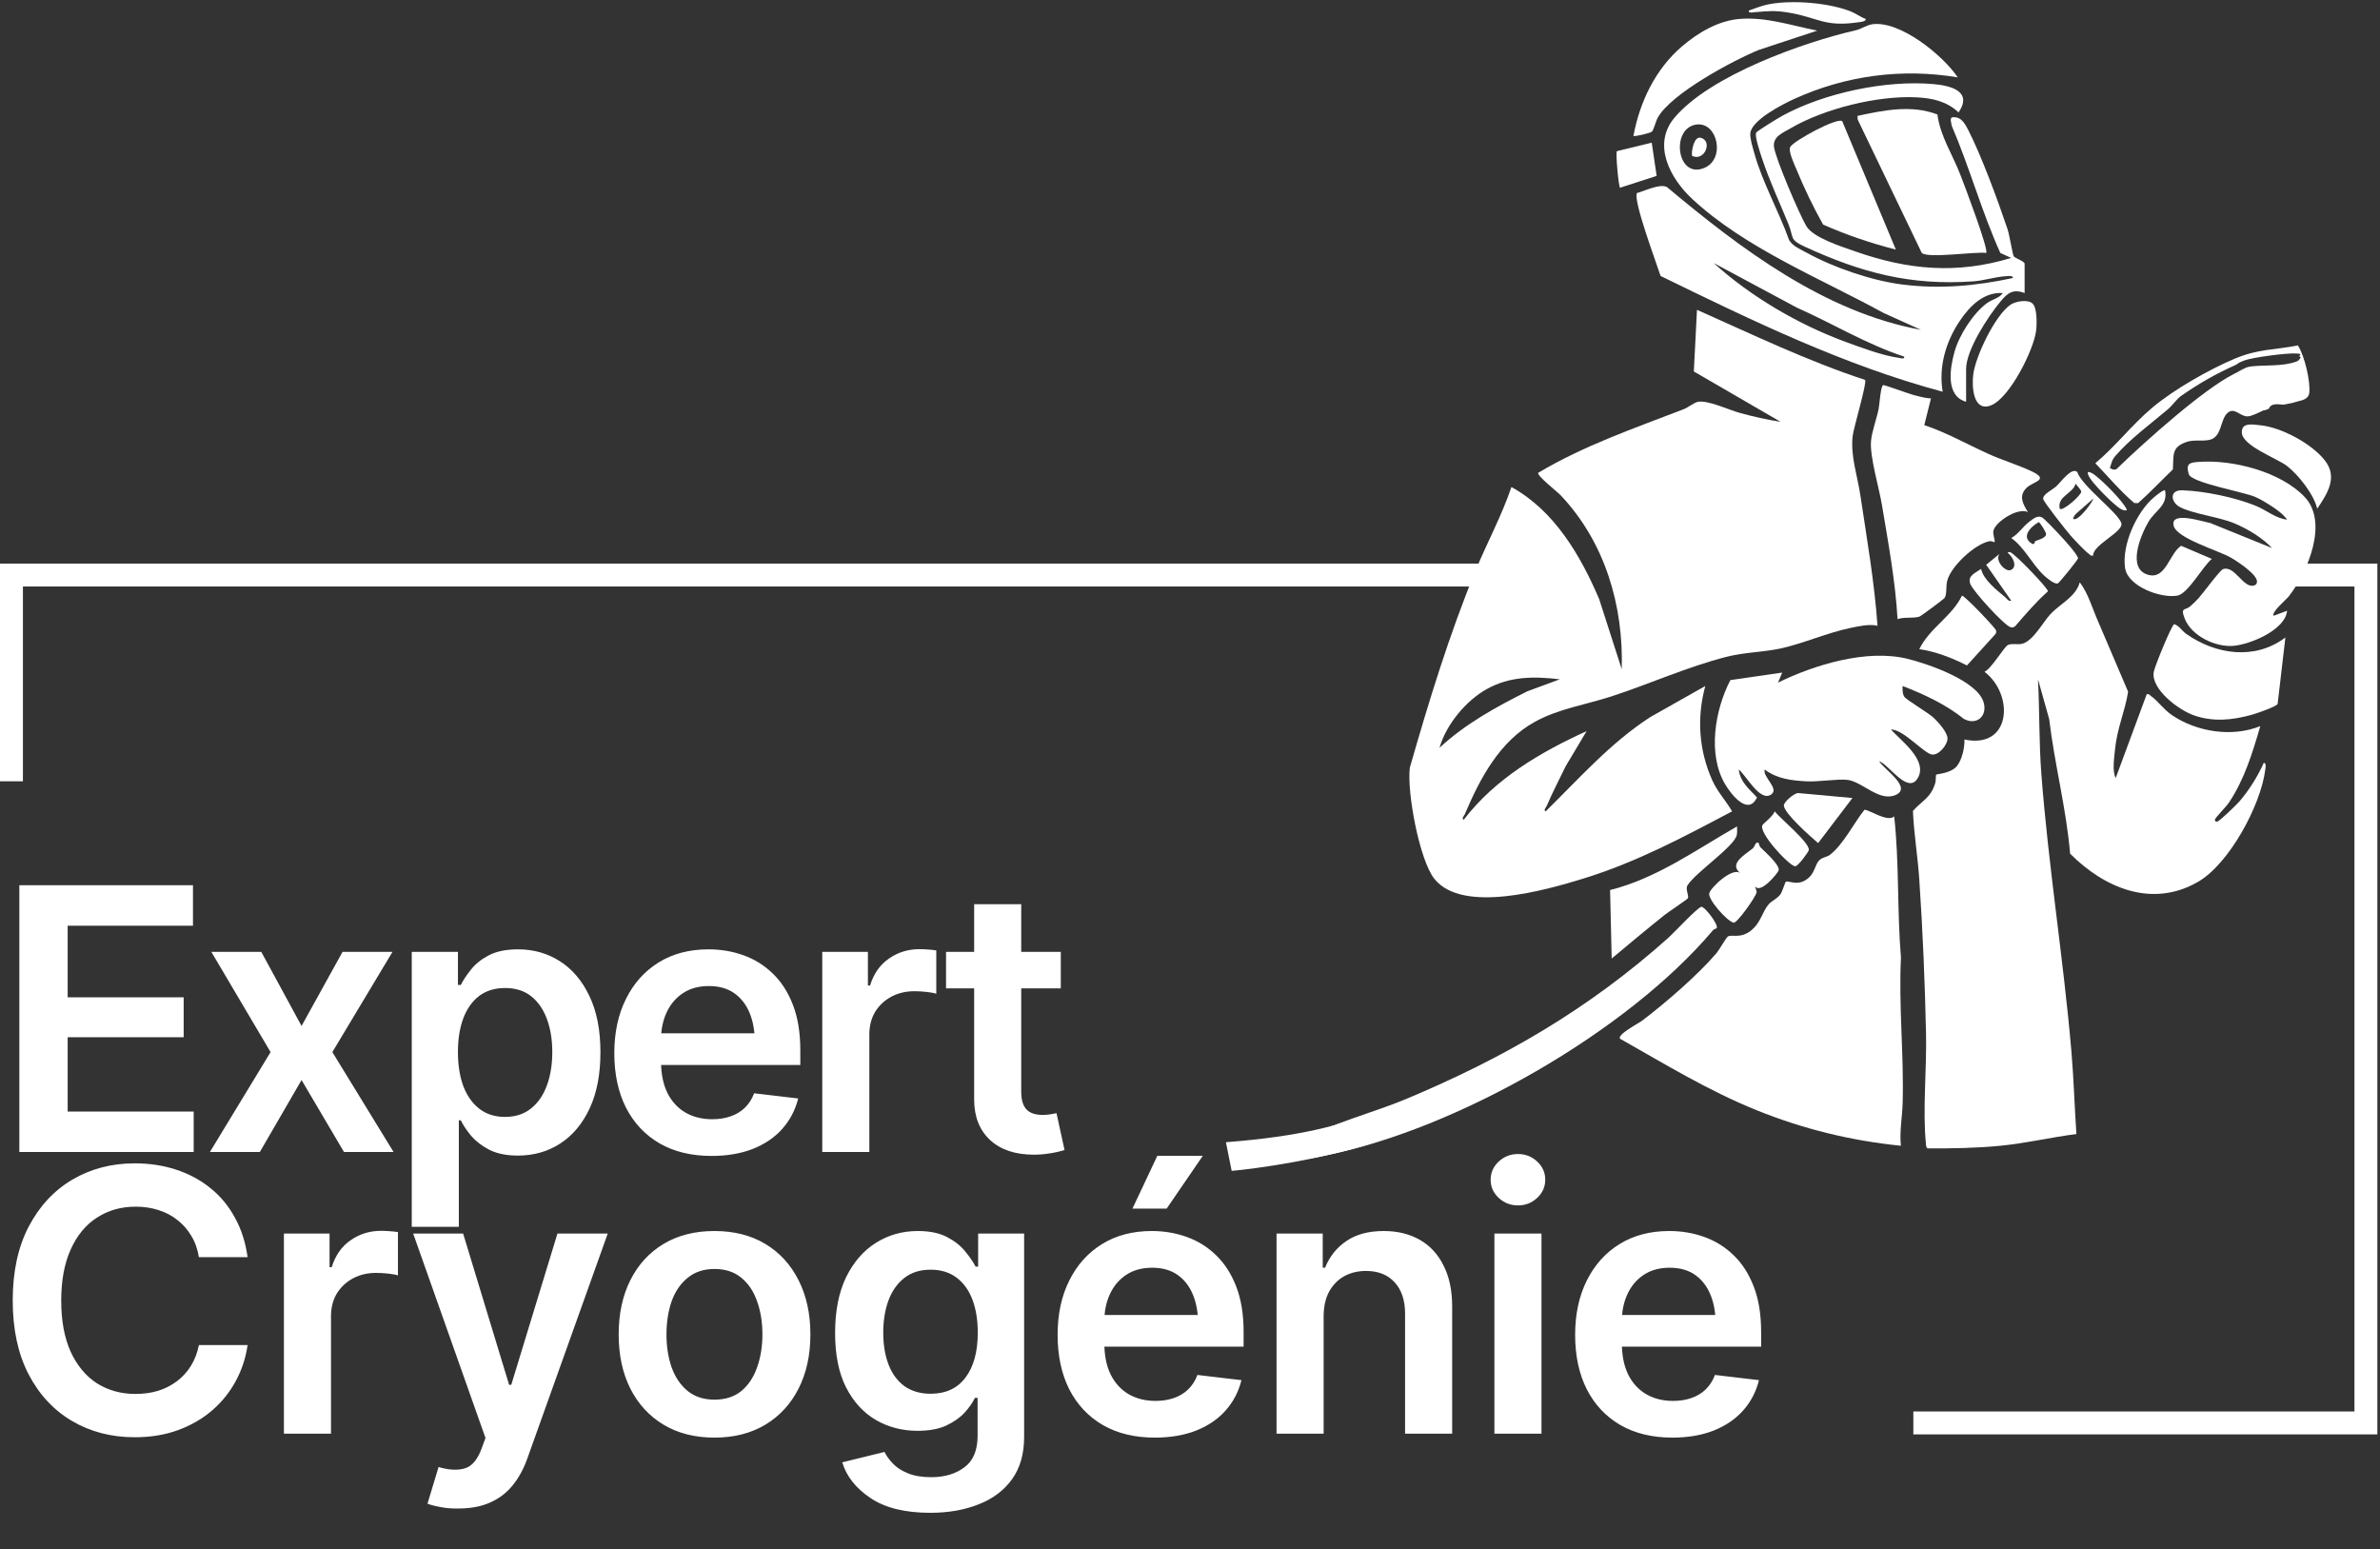 <svg xmlns="http://www.w3.org/2000/svg" width="169" height="110" viewBox="0 0 169 110" fill="none"><rect x="0" y="0" width="169" height="110" fill="#333333" stroke="none"/><path d="M1.373 81.797V62.856H13.703V65.729H4.805V70.814H13.042V73.648H4.805V78.924H13.754V81.797H1.373ZM18.553 67.585L21.413 72.847L24.324 67.585H27.871L23.6 74.703L27.947 81.797H24.426L21.413 76.686L18.451 81.797H14.905L19.214 74.703L15.007 67.585H18.553ZM29.238 87.11V67.585H32.517V69.936H32.721C32.89 69.597 33.132 69.233 33.445 68.843C33.759 68.445 34.183 68.106 34.717 67.826C35.259 67.547 35.95 67.407 36.789 67.407C37.882 67.407 38.869 67.686 39.751 68.246C40.632 68.805 41.331 69.627 41.848 70.712C42.373 71.797 42.636 73.131 42.636 74.716C42.636 76.275 42.382 77.602 41.873 78.695C41.365 79.788 40.666 80.623 39.776 81.199C38.895 81.767 37.895 82.051 36.776 82.051C35.971 82.051 35.297 81.915 34.755 81.644C34.221 81.365 33.789 81.034 33.458 80.653C33.136 80.263 32.89 79.894 32.721 79.547H32.581V87.11H29.238ZM35.861 79.305C36.598 79.305 37.212 79.106 37.704 78.708C38.204 78.309 38.581 77.763 38.835 77.068C39.09 76.373 39.217 75.585 39.217 74.703C39.217 73.822 39.09 73.038 38.835 72.352C38.581 71.665 38.208 71.127 37.717 70.737C37.225 70.347 36.606 70.153 35.861 70.153C35.14 70.153 34.53 70.339 34.03 70.712C33.539 71.085 33.161 71.615 32.899 72.301C32.645 72.979 32.517 73.78 32.517 74.703C32.517 75.619 32.645 76.424 32.899 77.119C33.161 77.805 33.543 78.343 34.043 78.733C34.543 79.115 35.149 79.305 35.861 79.305ZM50.524 82.076C49.1 82.076 47.871 81.78 46.838 81.186C45.804 80.585 45.007 79.737 44.448 78.644C43.897 77.551 43.621 76.263 43.621 74.78C43.621 73.314 43.897 72.03 44.448 70.928C44.999 69.818 45.774 68.953 46.774 68.335C47.774 67.716 48.952 67.407 50.308 67.407C51.181 67.407 52.007 67.547 52.787 67.826C53.575 68.106 54.27 68.538 54.871 69.123C55.482 69.708 55.961 70.453 56.308 71.36C56.655 72.258 56.829 73.331 56.829 74.576V75.619H45.185V73.369H55.164L53.6 74.03C53.6 73.225 53.477 72.525 53.232 71.932C52.986 71.331 52.621 70.86 52.139 70.521C51.655 70.182 51.054 70.013 50.333 70.013C49.613 70.013 48.999 70.182 48.49 70.521C47.982 70.86 47.596 71.318 47.333 71.894C47.071 72.462 46.939 73.097 46.939 73.801V75.365C46.939 76.229 47.088 76.97 47.384 77.589C47.689 78.199 48.113 78.665 48.655 78.987C49.206 79.309 49.846 79.47 50.575 79.47C51.05 79.47 51.482 79.403 51.871 79.267C52.27 79.131 52.609 78.928 52.889 78.657C53.177 78.377 53.397 78.034 53.55 77.627L56.677 77.996C56.473 78.818 56.096 79.538 55.545 80.157C55.003 80.767 54.304 81.242 53.448 81.581C52.6 81.911 51.626 82.076 50.524 82.076ZM58.387 81.797V67.585H61.628V69.975H61.781C62.035 69.144 62.48 68.508 63.115 68.068C63.751 67.619 64.476 67.394 65.289 67.394C65.467 67.394 65.671 67.403 65.899 67.419C66.137 67.436 66.332 67.458 66.484 67.483V70.559C66.34 70.508 66.115 70.466 65.81 70.432C65.505 70.398 65.213 70.381 64.933 70.381C64.315 70.381 63.764 70.513 63.281 70.775C62.798 71.038 62.416 71.398 62.137 71.856C61.865 72.314 61.73 72.847 61.73 73.458V81.797H58.387ZM75.325 67.585V70.178H67.177V67.585H75.325ZM69.173 64.203H72.516V77.525C72.516 78.085 72.639 78.5 72.885 78.771C73.13 79.034 73.52 79.165 74.054 79.165C74.198 79.165 74.359 79.153 74.537 79.127C74.715 79.102 74.876 79.072 75.02 79.038L75.592 81.657C75.236 81.767 74.876 81.847 74.512 81.898C74.147 81.958 73.783 81.987 73.419 81.987C72.097 81.987 71.058 81.64 70.304 80.945C69.55 80.242 69.173 79.284 69.173 78.072V64.203ZM9.572 102.051C7.911 102.051 6.424 101.665 5.11 100.894C3.805 100.123 2.775 99.013 2.021 97.564C1.275 96.115 0.903 94.373 0.903 92.339C0.903 90.297 1.28 88.551 2.034 87.102C2.797 85.644 3.831 84.53 5.136 83.758C6.449 82.987 7.928 82.602 9.572 82.602C10.614 82.602 11.589 82.75 12.496 83.047C13.411 83.343 14.225 83.78 14.936 84.356C15.648 84.924 16.229 85.623 16.678 86.453C17.136 87.275 17.436 88.212 17.581 89.263H14.123C14.03 88.686 13.848 88.178 13.576 87.737C13.314 87.297 12.983 86.924 12.585 86.619C12.195 86.305 11.75 86.072 11.25 85.919C10.75 85.758 10.212 85.678 9.636 85.678C8.602 85.678 7.686 85.936 6.89 86.453C6.093 86.962 5.47 87.716 5.021 88.716C4.572 89.708 4.347 90.915 4.347 92.339C4.347 93.78 4.572 94.996 5.021 95.987C5.479 96.97 6.102 97.716 6.89 98.225C7.686 98.725 8.597 98.975 9.623 98.975C10.191 98.975 10.72 98.903 11.212 98.758C11.703 98.606 12.148 98.381 12.547 98.085C12.953 97.78 13.288 97.415 13.551 96.992C13.822 96.559 14.013 96.064 14.123 95.504H17.581C17.453 96.411 17.174 97.263 16.741 98.059C16.318 98.847 15.758 99.542 15.064 100.144C14.377 100.737 13.572 101.203 12.648 101.542C11.725 101.881 10.699 102.051 9.572 102.051ZM20.16 101.797V87.585H23.402V89.975H23.555C23.809 89.144 24.254 88.508 24.889 88.068C25.525 87.619 26.25 87.394 27.063 87.394C27.241 87.394 27.444 87.403 27.673 87.419C27.91 87.436 28.105 87.458 28.258 87.483V90.559C28.114 90.508 27.889 90.466 27.584 90.432C27.279 90.398 26.987 90.381 26.707 90.381C26.088 90.381 25.538 90.513 25.055 90.775C24.572 91.038 24.19 91.398 23.91 91.856C23.639 92.314 23.504 92.847 23.504 93.458V101.797H20.16ZM32.554 107.11C32.096 107.119 31.673 107.085 31.283 107.009C30.901 106.941 30.592 106.86 30.355 106.767L31.143 104.161L31.308 104.212C31.986 104.39 32.562 104.403 33.037 104.25C33.52 104.098 33.906 103.636 34.194 102.864L34.474 102.102L29.338 87.585H32.885L36.151 98.326H36.304L39.584 87.585H43.156L37.461 103.513C37.198 104.267 36.851 104.911 36.419 105.445C35.986 105.987 35.452 106.398 34.817 106.678C34.181 106.966 33.427 107.11 32.554 107.11ZM50.731 102.076C49.342 102.076 48.138 101.771 47.121 101.161C46.104 100.551 45.316 99.695 44.757 98.593C44.206 97.492 43.931 96.212 43.931 94.754C43.931 93.288 44.206 92.004 44.757 90.903C45.316 89.792 46.104 88.932 47.121 88.322C48.138 87.712 49.342 87.407 50.731 87.407C52.121 87.407 53.325 87.712 54.342 88.322C55.359 88.932 56.147 89.792 56.706 90.903C57.265 92.004 57.545 93.288 57.545 94.754C57.545 96.212 57.265 97.492 56.706 98.593C56.147 99.695 55.359 100.551 54.342 101.161C53.325 101.771 52.121 102.076 50.731 102.076ZM50.731 99.381C51.503 99.381 52.138 99.178 52.638 98.771C53.138 98.356 53.511 97.797 53.757 97.093C54.011 96.39 54.138 95.61 54.138 94.754C54.138 93.881 54.011 93.093 53.757 92.39C53.511 91.686 53.138 91.131 52.638 90.725C52.138 90.309 51.503 90.102 50.731 90.102C49.977 90.102 49.346 90.309 48.837 90.725C48.329 91.131 47.948 91.686 47.693 92.39C47.448 93.093 47.325 93.881 47.325 94.754C47.325 95.61 47.448 96.39 47.693 97.093C47.948 97.797 48.329 98.356 48.837 98.771C49.346 99.178 49.977 99.381 50.731 99.381ZM66.061 107.415C64.256 107.415 62.837 107.064 61.803 106.36C60.769 105.665 60.104 104.822 59.807 103.831L62.807 103.093C62.943 103.373 63.142 103.648 63.405 103.92C63.667 104.199 64.019 104.428 64.46 104.606C64.9 104.792 65.456 104.886 66.125 104.886C67.074 104.886 67.858 104.653 68.477 104.186C69.104 103.729 69.418 102.979 69.418 101.936V99.254H69.227C69.066 99.593 68.82 99.945 68.49 100.309C68.159 100.665 67.722 100.97 67.18 101.225C66.646 101.47 65.968 101.593 65.146 101.593C64.061 101.593 63.074 101.335 62.184 100.818C61.303 100.301 60.6 99.53 60.074 98.504C59.557 97.479 59.299 96.195 59.299 94.653C59.299 93.093 59.557 91.775 60.074 90.699C60.6 89.623 61.307 88.805 62.197 88.246C63.087 87.686 64.079 87.407 65.172 87.407C66.002 87.407 66.689 87.547 67.231 87.826C67.773 88.106 68.206 88.445 68.528 88.843C68.85 89.233 69.1 89.597 69.278 89.936H69.456V87.585H72.722V102.025C72.722 103.237 72.434 104.242 71.858 105.038C71.282 105.835 70.49 106.428 69.481 106.818C68.481 107.216 67.341 107.415 66.061 107.415ZM66.087 98.962C67.155 98.962 67.977 98.581 68.553 97.818C69.138 97.047 69.43 95.983 69.43 94.627C69.43 93.729 69.303 92.945 69.049 92.275C68.795 91.606 68.418 91.085 67.918 90.712C67.418 90.339 66.807 90.153 66.087 90.153C65.341 90.153 64.718 90.347 64.218 90.737C63.718 91.127 63.341 91.661 63.087 92.339C62.841 93.008 62.718 93.771 62.718 94.627C62.718 95.492 62.845 96.25 63.1 96.903C63.354 97.555 63.731 98.064 64.231 98.428C64.74 98.784 65.358 98.962 66.087 98.962ZM82.002 102.076C80.578 102.076 79.349 101.78 78.315 101.186C77.281 100.585 76.485 99.737 75.925 98.644C75.375 97.551 75.099 96.263 75.099 94.78C75.099 93.314 75.375 92.03 75.925 90.928C76.476 89.818 77.252 88.953 78.252 88.335C79.252 87.716 80.43 87.407 81.786 87.407C82.659 87.407 83.485 87.547 84.264 87.826C85.052 88.106 85.748 88.538 86.349 89.123C86.959 89.708 87.438 90.453 87.786 91.36C88.133 92.258 88.307 93.331 88.307 94.576V95.619H76.663V93.369H86.641L85.078 94.03C85.078 93.225 84.955 92.525 84.709 91.932C84.464 91.331 84.099 90.86 83.616 90.521C83.133 90.182 82.531 90.013 81.811 90.013C81.091 90.013 80.476 90.182 79.968 90.521C79.459 90.86 79.074 91.318 78.811 91.894C78.548 92.462 78.417 93.097 78.417 93.801V95.365C78.417 96.229 78.565 96.97 78.862 97.589C79.167 98.199 79.591 98.665 80.133 98.987C80.684 99.309 81.324 99.47 82.052 99.47C82.527 99.47 82.959 99.403 83.349 99.267C83.748 99.131 84.086 98.928 84.366 98.657C84.654 98.377 84.875 98.034 85.027 97.627L88.154 97.996C87.951 98.818 87.574 99.538 87.023 100.157C86.481 100.767 85.781 101.242 84.925 101.581C84.078 101.911 83.103 102.076 82.002 102.076ZM80.413 85.818L82.18 82.068H85.409L82.841 85.818H80.413ZM93.989 93.483V101.797H90.645V87.585H93.925V90.013H94.09C94.412 89.216 94.916 88.585 95.603 88.119C96.298 87.644 97.179 87.407 98.247 87.407C99.23 87.407 100.086 87.615 100.815 88.03C101.544 88.445 102.107 89.055 102.505 89.86C102.912 90.657 103.116 91.623 103.116 92.758V101.797H99.772V93.28C99.772 92.331 99.527 91.589 99.035 91.055C98.544 90.513 97.866 90.242 97.001 90.242C96.416 90.242 95.895 90.369 95.438 90.623C94.989 90.877 94.632 91.246 94.37 91.729C94.116 92.203 93.989 92.788 93.989 93.483ZM106.115 101.797V87.585H109.458V101.797H106.115ZM107.793 85.589C107.259 85.589 106.802 85.411 106.42 85.055C106.039 84.699 105.848 84.271 105.848 83.771C105.848 83.263 106.039 82.831 106.42 82.475C106.802 82.119 107.259 81.941 107.793 81.941C108.318 81.941 108.772 82.119 109.153 82.475C109.535 82.831 109.725 83.258 109.725 83.758C109.725 84.267 109.535 84.699 109.153 85.055C108.772 85.411 108.318 85.589 107.793 85.589ZM118.75 102.076C117.326 102.076 116.098 101.78 115.064 101.186C114.03 100.585 113.233 99.737 112.674 98.644C112.123 97.551 111.848 96.263 111.848 94.78C111.848 93.314 112.123 92.03 112.674 90.928C113.225 89.818 114 88.953 115 88.335C116 87.716 117.178 87.407 118.534 87.407C119.407 87.407 120.233 87.547 121.013 87.826C121.801 88.106 122.496 88.538 123.098 89.123C123.708 89.708 124.187 90.453 124.534 91.36C124.882 92.258 125.055 93.331 125.055 94.576V95.619H113.411V93.369H123.39L121.826 94.03C121.826 93.225 121.704 92.525 121.458 91.932C121.212 91.331 120.848 90.86 120.365 90.521C119.882 90.182 119.28 90.013 118.559 90.013C117.839 90.013 117.225 90.182 116.716 90.521C116.208 90.86 115.822 91.318 115.559 91.894C115.297 92.462 115.165 93.097 115.165 93.801V95.365C115.165 96.229 115.314 96.97 115.61 97.589C115.915 98.199 116.339 98.665 116.882 98.987C117.432 99.309 118.072 99.47 118.801 99.47C119.276 99.47 119.708 99.403 120.098 99.267C120.496 99.131 120.835 98.928 121.115 98.657C121.403 98.377 121.623 98.034 121.776 97.627L124.903 97.996C124.699 98.818 124.322 99.538 123.771 100.157C123.229 100.767 122.53 101.242 121.674 101.581C120.826 101.911 119.852 102.076 118.75 102.076Z" fill="white"></path><path d="M0.814 55.475V40.831H84.407H106.17M135.864 101.034H168V40.831H161.898" stroke="white" stroke-width="1.627"></path><g clip-path="url(#clip0_172_407)"><path d="M133.316 44.433C132.746 44.291 131.987 44.464 131.394 44.588C129.747 44.929 128.021 45.699 126.439 46.043C125.211 46.31 123.907 46.307 122.632 46.628C119.814 47.341 117.147 48.563 114.414 49.45C112.599 50.04 110.677 50.318 108.979 51.257C106.481 52.638 105.094 55.267 104.016 57.809C103.97 57.918 103.758 58.111 103.936 58.204C106.178 55.287 109.358 53.42 112.662 51.913L111.177 54.404C110.727 55.336 110.239 56.263 109.834 57.216C109.788 57.325 109.576 57.519 109.754 57.611C112.136 55.273 114.359 52.743 117.185 50.915L121.091 48.709C120.475 50.952 120.632 53.276 121.584 55.399C121.969 56.256 122.538 56.819 122.992 57.61C119.503 59.453 116.197 61.225 112.399 62.392C109.751 63.206 103.87 64.89 101.865 62.417C100.788 61.089 99.883 56.179 100.113 54.496C101.468 49.771 102.906 45.07 104.774 40.521C105.592 38.532 106.637 36.617 107.324 34.581C110.373 36.261 112.22 39.42 113.554 42.536L115.157 47.52C115.291 42.992 113.962 38.493 110.826 35.173C110.57 34.902 109.166 33.816 109.221 33.574C112.47 31.636 116.039 30.412 119.548 29.058C119.872 28.933 120.301 28.582 120.564 28.532C121.275 28.396 122.756 29.103 123.561 29.324C124.502 29.581 125.469 29.804 126.435 29.949L120.276 26.375L120.5 21.998C124.438 23.751 128.333 25.628 132.44 26.977C132.585 27.161 131.612 30.411 131.552 30.973C131.4 32.414 131.889 33.755 132.098 35.15C132.561 38.234 133.1 41.325 133.319 44.434L133.316 44.433ZM110.762 48.233C108.929 48.018 107.226 48.01 105.578 48.924C104.094 49.748 102.681 51.456 102.216 53.099C104.031 51.403 106.248 50.188 108.464 49.08L110.761 48.233H110.762Z" fill="white"></path><path d="M146.284 49.746C146.169 50.562 146.65 50.539 146.938 51.171L146.284 49.746Z" fill="white"></path><path d="M151.115 49.112C150.9 50.491 150.324 51.709 150.176 53.277C150.124 53.827 149.978 54.799 150.235 55.235L152.433 49.299C152.613 49.251 152.63 49.349 152.729 49.417C153.215 49.747 153.617 50.362 154.222 50.774C155.986 51.974 158.507 52.366 160.501 51.556C159.952 53.436 159.376 55.345 158.274 56.985C158.087 57.264 157.352 58.023 157.299 58.147C157.238 58.287 157.334 58.383 157.474 58.323C157.693 58.228 158.803 57.15 159.021 56.9C159.674 56.151 160.349 55.076 160.742 54.17C160.958 54.149 160.863 54.564 160.847 54.69C160.522 57.19 158.296 61.336 156.071 62.618C152.814 64.494 149.42 63.052 146.996 60.614C146.722 57.391 145.89 54.267 145.51 51.059L144.715 48.234C144.829 50.463 144.784 52.715 144.952 54.939C145.452 61.509 146.523 68.075 147.087 74.648C147.254 76.598 147.308 78.569 147.443 80.522C145.635 80.75 143.86 81.176 142.043 81.354C140.333 81.52 138.581 81.55 136.875 81.54C136.754 81.458 136.767 81.31 136.754 81.182C136.519 78.84 136.816 75.888 136.765 73.455C136.689 69.801 136.532 66.082 136.284 62.42C136.175 60.805 135.902 59.196 135.834 57.577C136.505 56.83 137.107 56.648 137.42 55.599C137.469 55.435 137.452 55.039 137.481 55.008C137.535 54.949 138.525 54.919 138.952 54.401C139.316 53.959 139.518 53.079 139.491 52.507C142.805 53.21 143.053 49.342 140.916 47.699C141.405 47.483 142.314 45.925 142.575 45.798C142.851 45.664 143.243 45.785 143.561 45.717C144.362 45.542 145.053 44.188 145.602 43.602C146.307 42.85 147.386 42.395 147.682 41.349C148.284 42.136 148.577 43.214 148.985 44.129L151.114 49.114L151.115 49.112Z" fill="white"></path><path d="M139.609 28.526C138.141 28.115 138.465 26.161 138.775 25.02C139.1 23.824 140.091 22.264 141.093 21.522C141.458 21.252 141.956 21.182 142.221 20.811C140.851 20.713 139.855 21.753 139.157 22.791C138.165 24.265 137.649 26.045 137.946 27.814C130.956 25.945 124.388 22.752 117.915 19.594C117.659 18.778 115.932 14.181 116.24 13.704C116.793 13.567 117.822 13.028 118.357 13.274C123.589 17.652 129.535 22.159 136.403 23.42L133.747 22.22C129.284 19.773 123.893 17.613 120.139 14.104C118.601 12.665 117.297 10.261 118.905 8.354C121.436 5.352 128.056 3 131.805 2.142C132.151 2.063 132.549 1.784 132.931 1.725C134.885 1.429 137.966 3.918 139.016 5.493C135.057 4.832 131.069 5.36 127.421 7.018C126.601 7.39 124.365 8.525 124.286 9.471C124.255 9.843 124.462 10.482 124.567 10.863C125.142 12.953 126.317 15.006 127.044 17.052C127.314 17.496 127.845 17.697 128.29 17.943C130.191 18.996 132.901 19.923 135.057 20.198C137.729 20.54 140.317 20.306 142.933 19.739C142.955 19.533 142.525 19.609 142.395 19.616C141.671 19.66 140.871 19.923 140.142 19.975C135.654 20.298 132.14 19.351 128.132 17.505C127.039 17.001 127.391 16.886 126.995 15.912C126.382 14.403 125.625 12.789 125.122 11.256C125.014 10.927 124.567 9.638 124.707 9.412C124.785 9.287 126.329 8.345 126.59 8.204C129.559 6.595 133.923 5.67 137.293 5.971C138.509 6.079 140.095 6.47 139.076 7.984C138.249 7.198 137.228 6.971 136.114 6.912C133.359 6.765 129.522 7.714 127.143 9.112C126.59 9.437 125.893 9.691 125.965 10.407C126.043 11.19 127.797 15.28 128.27 16.062C128.767 16.887 130.766 17.508 131.714 17.842C135.471 19.165 138.94 19.489 142.814 18.313L142.04 17.962C140.722 15.046 139.861 11.9 138.594 8.943C138.498 8.475 138.404 8.232 138.953 8.346C139.34 8.426 139.586 8.894 139.751 9.211C140.687 11.023 141.884 14.284 142.55 16.265C142.693 16.694 142.908 18.057 142.993 18.197C143.077 18.337 143.765 18.547 143.765 18.73V20.807C142.944 20.499 142.559 20.797 142.051 21.408C141.177 22.461 139.61 24.843 139.61 26.209V28.523L139.609 28.526ZM120.465 8.842C118.604 9.087 119.057 12.774 121.04 11.915C122.54 11.265 121.954 8.645 120.465 8.842ZM135.216 25.322C132.572 24.459 130.14 22.973 127.593 21.844L121.683 18.674C124.312 21.051 127.66 23.019 130.999 24.255C132.083 24.656 133.719 25.265 134.832 25.407C134.962 25.424 135.241 25.539 135.215 25.322H135.216Z" fill="white"></path><path d="M134.503 57.965C134.871 61.289 134.704 64.669 134.984 67.993C134.814 71.444 135.203 74.894 135.104 78.332C135.076 79.307 134.874 80.342 134.979 81.353C131.409 80.992 128.059 80.169 124.739 78.832C121.334 77.461 118.219 75.552 115.037 73.754C114.813 73.458 116.36 72.657 116.57 72.498C118.216 71.253 120.533 69.257 121.864 67.702C122.09 67.439 122.547 66.608 122.687 66.502C122.93 66.318 123.551 66.67 124.299 66.102C125.043 65.535 125.12 64.746 125.6 64.198C125.808 63.96 126.211 63.811 126.433 63.488C126.556 63.31 126.763 62.637 126.804 62.61C127.007 62.482 127.691 63.007 128.456 62.305C128.853 61.942 128.892 61.406 129.159 61.109C129.381 60.862 129.705 60.875 129.937 60.699C130.868 59.993 131.644 58.44 132.384 57.508C132.576 57.398 134.031 58.432 134.505 57.965H134.503Z" fill="white"></path><path d="M135.099 48.707C135.093 48.95 135.084 49.238 135.211 49.455C135.347 49.688 136.904 50.592 137.298 50.959C137.623 51.263 138.301 52.006 138.29 52.449C138.28 52.892 137.674 53.643 137.186 53.575C136.615 53.496 135.152 51.779 134.268 51.795C134.972 52.581 136.96 54.015 136.156 55.284C135.448 56.4 134.102 54.259 133.437 54.05C133.737 54.6 135.832 55.928 134.594 56.452C133.433 56.942 132.259 55.519 131.209 55.377C130.511 55.284 129.138 55.527 128.269 55.478C127.188 55.418 126.19 55.299 125.307 54.641C125.15 55.172 126.369 55.992 125.769 56.413C124.97 56.972 123.996 55.05 123.467 54.642C123.57 55.527 124.2 56.02 124.762 56.618C124.134 57.962 122.923 56.407 122.492 55.674C121.24 53.546 121.773 50.401 122.871 48.29L126.551 47.757L126.254 48.468C128.861 47.193 132.548 46.074 135.429 46.773C136.869 47.123 140.432 48.335 140.86 49.889C141.126 50.851 140.363 51.526 139.46 51.051C138.164 50.013 136.639 49.306 135.099 48.707Z" fill="white"></path><path d="M137.116 28.288L136.64 30.187C138.201 30.7 139.68 31.546 141.19 32.227C142.17 32.67 143.293 33.01 144.238 33.453C145.595 34.088 144.36 34.175 143.891 34.649C143.326 35.22 143.642 35.779 144 36.36C143.295 36.012 141.731 37.026 141.554 37.664C141.478 37.939 141.701 38.39 141.625 38.498C141.614 38.513 141.422 38.4 141.269 38.429C140.241 38.619 138.517 40.215 138.265 41.251C138.167 41.653 138.262 42.237 138.065 42.475C137.995 42.559 136.396 43.755 136.29 43.786C135.831 43.92 135.233 43.792 134.742 43.959C134.586 41.243 134.082 38.546 133.636 35.865C133.43 34.631 132.768 32.443 132.857 31.331C132.913 30.644 133.259 29.745 133.401 29.026C133.461 28.718 133.542 27.36 133.731 27.344C133.839 27.334 135.448 27.925 135.784 28.018C136.219 28.138 136.663 28.267 137.116 28.29V28.288Z" fill="white"></path><path d="M161.453 43.721L162.401 43.365C162.291 44.727 159.746 45.782 158.548 45.861C157.282 45.946 155.617 45.151 155.134 43.925C154.81 43.104 155.163 43.352 155.511 43.063C155.712 42.896 155.933 42.67 156.114 42.477C156.402 42.167 157.627 40.49 157.852 40.411C158.696 40.12 159.3 41.82 160.069 41.569C160.203 41.525 160.264 41.433 160.266 41.292C160.273 40.776 158.842 39.839 158.401 39.589C157.518 39.084 154.58 38.233 154.352 37.339C154.074 36.252 156.419 37.045 156.94 37.133L161.332 38.913C160.64 38.174 159.614 37.565 158.684 37.169C157.557 36.691 155.64 36.481 154.762 35.987C154.139 35.638 154.027 34.777 154.976 34.812C156.561 34.869 158.703 35.315 160.177 35.913C160.931 36.22 161.618 36.824 162.403 36.893C162.154 36.525 161.623 36.146 161.252 35.907C160.88 35.669 160.511 35.44 160.108 35.27C159.27 34.917 155.604 34.281 155.42 33.666C155.189 32.89 155.496 32.839 156.165 32.794C158.57 32.63 161.95 33.495 163.652 35.288C165.354 37.08 163.879 40.612 162.517 42.352C162.356 42.559 161.257 43.479 161.452 43.72L161.453 43.721Z" fill="white"></path><path d="M121.901 65.9C121.882 65.932 121.711 65.963 121.64 66.047C115.549 73.267 103.419 80.189 94.165 82.027C93.795 82.1 92.261 82.479 92.058 82.191C91.753 81.756 92.046 81.184 92.475 80.931C94.308 79.852 97.628 78.955 99.718 78.085C106.74 75.162 112.797 71.659 118.481 66.575C118.857 66.24 120.529 64.437 120.81 64.386C121.034 64.345 122.045 65.655 121.901 65.902V65.9Z" fill="white"></path><path d="M137.572 8.126C137.767 9.644 138.644 10.976 139.192 12.382C139.444 13.026 141.241 17.75 141.035 17.959C140.237 17.854 136.92 18.365 136.463 17.962L131.915 8.497L131.895 8.23C133.746 7.827 135.74 7.421 137.572 8.128V8.126Z" fill="white"></path><path d="M162.282 45.264L161.73 49.987C161.65 50.172 160.2 50.668 159.88 50.756C158.5 51.138 157.132 51.273 155.756 50.782C154.701 50.404 152.759 48.963 152.929 47.73C152.977 47.375 154.21 44.355 154.391 44.315C154.744 44.437 154.931 44.789 155.24 45.007C157.339 46.487 160.132 46.891 162.282 45.264Z" fill="white"></path><path d="M130.81 8.597L134.622 17.723C132.854 17.27 131.124 16.687 129.455 15.947C128.749 14.691 128.111 13.357 127.561 12.024C127.41 11.658 126.945 10.693 127.134 10.416C127.451 9.951 130.416 8.347 130.809 8.597H130.81Z" fill="white"></path><path d="M129.044 2.173L124.895 3.543C123.048 4.296 118.667 6.641 117.715 8.353C117.564 8.624 117.431 9.235 117.29 9.353C117.167 9.456 116.059 9.716 115.987 9.651C116.434 7.241 117.547 4.911 119.427 3.3C120.564 2.325 122.005 1.468 123.526 1.344C125.415 1.19 127.223 1.818 129.044 2.174V2.173Z" fill="white"></path><path d="M114.443 68.057L114.329 63.196C117.642 62.367 120.427 60.34 123.344 58.68C123.344 58.886 123.372 59.105 123.321 59.308C123.112 60.134 120.405 61.949 119.846 62.837C119.631 63.103 119.96 63.606 119.851 63.783C119.797 63.87 118.438 64.776 118.186 64.976C116.925 65.983 115.684 67.026 114.443 68.058V68.057Z" fill="white"></path><path d="M144.328 21.553C144.664 21.869 144.637 23.014 144.583 23.468C144.422 24.834 142.697 28.288 141.357 28.791C140.103 29.259 140.01 27.44 140.116 26.598C140.28 25.289 141.662 22.397 142.756 21.641C143.122 21.389 143.993 21.237 144.329 21.553H144.328Z" fill="white"></path><path d="M153.735 34.818C153.965 35.874 153.027 36.258 152.569 37.034C152.011 37.98 150.995 40.389 152.544 40.815C153.805 41.162 154.023 39.314 154.88 38.753L157.059 39.685C156.413 40.208 155.373 42.149 154.62 42.289C153.45 42.507 151.089 41.644 150.897 40.326C150.659 38.678 151.714 36.351 152.967 35.295C153.069 35.209 153.659 34.73 153.735 34.818Z" fill="white"></path><path d="M148.63 39.446C148.451 39.495 148.433 39.399 148.333 39.33C148.031 39.121 147.304 38.336 147.028 38.024C146.751 37.712 145.146 35.679 145.089 35.442C145.009 35.114 145.744 34.78 146.022 34.522C146.36 34.206 147.098 33.154 147.502 33.513C147.829 34.516 150.437 36.419 150.636 37.156C150.799 37.758 148.595 38.69 148.63 39.446ZM146.258 36.122C146.461 36.342 147.822 35.138 147.785 34.898C147.766 34.775 147.476 34.476 147.385 34.342C147.199 35.06 146.062 35.221 146.258 36.121V36.122ZM148.631 35.412L147.416 36.477C147.342 36.523 147.185 36.818 147.207 36.835C147.553 37.109 148.704 35.487 148.631 35.412Z" fill="white"></path><path d="M164.54 36.123C164.315 35.118 163.216 33.725 162.405 33.093C161.706 32.548 159.23 31.665 159.19 30.726C159.156 29.967 159.939 30.137 160.548 30.201C162.023 30.358 164.152 31.509 165.074 32.678C166.021 33.879 165.285 35.023 164.54 36.122V36.123Z" fill="white"></path><path d="M140.676 40.397C140.83 41.157 141.79 41.905 142.399 42.415C142.532 42.527 142.592 42.704 142.814 42.651L141.036 40.1L141.982 39.329C141.624 39.795 142.407 40.674 142.813 40.461C143.292 40.212 142.892 39.491 142.577 39.268C142.558 39.179 142.698 39.189 142.753 39.211C143.128 39.364 145.46 41.797 145.42 41.987C144.586 42.729 143.848 43.589 143.116 44.44C143.019 44.538 142.916 44.576 142.779 44.539C142.315 44.414 140.086 41.955 139.906 41.459C139.69 40.867 140.282 40.68 140.675 40.397H140.676Z" fill="white"></path><path d="M136.285 46.094C137.013 44.596 138.604 43.77 139.314 42.297C139.482 42.256 141.689 44.586 141.733 44.754C141.759 44.855 141.753 44.94 141.69 45.025L139.67 47.249C138.607 46.714 137.472 46.263 136.285 46.094Z" fill="white"></path><path d="M124.887 59.866C124.9 59.878 124.916 60.068 125.004 60.159C125.284 60.451 126.4 61.409 126.3 61.8C126.256 61.974 125.036 63.471 124.651 62.952C124.608 63 124.754 63.235 124.735 63.351C124.679 63.69 123.331 65.577 123.101 65.516C122.592 65.381 121.26 63.84 121.371 63.425C121.483 63.009 123.023 61.541 123.582 62.002C122.716 61.314 123.924 60.694 124.478 60.222C124.602 60.117 124.673 59.688 124.887 59.866Z" fill="white"></path><path d="M145.111 40.83C144.305 40.071 143.75 38.864 142.817 38.201C143.318 37.929 143.639 37.396 144.061 37.073C144.428 36.792 144.764 36.501 145.13 36.835C145.597 37.26 146.623 38.356 147.03 38.853C147.219 39.083 147.444 39.356 147.566 39.626C147.566 39.739 146.238 41.361 146.137 41.416C145.909 41.538 145.294 41.004 145.11 40.832L145.111 40.83ZM144.517 38.426C144.734 38.328 145.24 38.216 145.291 37.947C145.317 37.81 144.856 37.094 144.768 37.073C144.186 37.402 143.474 38.132 144.303 38.613C144.504 38.694 144.467 38.449 144.517 38.426Z" fill="white"></path><path d="M131.537 56.662L129.103 59.863C128.625 59.461 126.67 57.737 126.668 57.192C126.668 56.941 127.391 56.315 127.687 56.31L131.537 56.662Z" fill="white"></path><path d="M117.287 10.129L117.636 12.488L115.037 13.33C114.933 13.25 114.711 10.847 114.813 10.732L117.287 10.129Z" fill="white"></path><path d="M132.485 1.342C132.504 1.519 132.181 1.549 132.06 1.568C129.534 1.949 129.19 1.272 127.049 0.902C126.049 0.728 125.567 0.785 124.59 0.866C124.46 0.877 124.147 0.953 124.178 0.75C124.674 0.575 125.15 0.382 125.675 0.288C127.33 -0.008 129.852 0.195 131.416 0.81C131.791 0.957 132.105 1.216 132.485 1.343V1.342Z" fill="white"></path><path d="M125.152 58.584C125.233 58.446 125.922 57.936 126.017 57.611C126.389 58.097 128.568 59.875 128.437 60.374C128.4 60.513 127.658 61.541 127.464 61.51C126.996 61.436 124.847 59.105 125.152 58.583V58.584Z" fill="white"></path><path d="M151.005 36.241C150.645 36.272 150.368 35.98 150.113 35.77C149.82 35.529 148.009 33.804 148.276 33.512C148.537 33.525 148.794 33.766 148.99 33.925C149.396 34.256 150.066 34.943 150.415 35.348C150.508 35.455 151.103 36.153 151.005 36.241Z" fill="white"></path><path d="M120.149 11.067C120.091 10.737 120.284 9.655 120.771 9.784C121.636 10.012 121.043 11.494 120.149 11.067Z" fill="white"></path><path d="M163.169 24.525C161.494 24.864 160.408 24.744 158.664 25.477C156.92 26.211 154.347 27.658 152.821 28.954C151.294 30.251 150.271 31.643 148.786 32.892C149.714 33.858 150.53 34.841 151.548 35.718C151.639 35.72 151.731 35.722 151.823 35.725C152.682 34.959 153.465 34.124 154.294 33.328C154.358 32.303 154.174 31.753 155.271 31.378C155.768 31.209 156.329 31.337 156.852 31.241C157.801 31.067 157.628 29.793 158.177 29.317C158.674 28.884 159.063 29.581 159.599 29.563C159.902 29.554 160.421 29.28 160.732 29.134C160.833 29.15 161.026 29.052 161.087 29.029C161.132 29.013 161.089 29.03 161.095 29.026C161.101 29.021 161.106 29.027 161.106 29.027C161.274 28.532 161.992 28.761 162.182 28.727C162.737 28.627 162.756 28.619 163.258 28.475C163.399 28.434 163.918 28.361 163.976 27.905C164.075 27.137 163.659 25.276 163.168 24.526L163.169 24.525ZM163.038 25.68C162.103 26.022 160.848 25.913 159.934 26.008C159.504 26.052 159.54 26.107 159.209 26.218C159.188 26.225 159.245 26.21 159.178 26.241C159.11 26.272 159.305 26.171 159.21 26.218C158.027 26.805 160.672 25.515 158.566 26.586C156.462 27.657 152.413 31.249 150.274 33.321C149.919 33.398 150.006 33.257 149.816 33.251C149.932 32.898 149.949 32.674 150.215 32.366C151.255 31.164 152.703 30.105 153.896 29.097C154.286 28.768 154.557 28.336 154.87 28.117C156.126 27.233 157.378 26.527 158.714 25.93C159.098 25.742 158.73 25.849 159.327 25.609C159.924 25.369 162.447 25.052 163.064 25.096C163.683 25.14 163.063 25.254 163.375 25.365C163.26 25.55 163.255 25.603 163.036 25.684L163.038 25.68Z" fill="white"></path></g><path d="M87.051 81.102C92.339 80.695 95.186 79.881 97.22 79.068L97.627 81.102C93.966 82.322 89.085 83 87.458 83.136L87.051 81.102Z" fill="white"></path><defs><clipPath id="clip0_172_407"><rect width="73.59" height="82.145" fill="white" transform="translate(91.932 0.153)"></rect></clipPath></defs></svg>